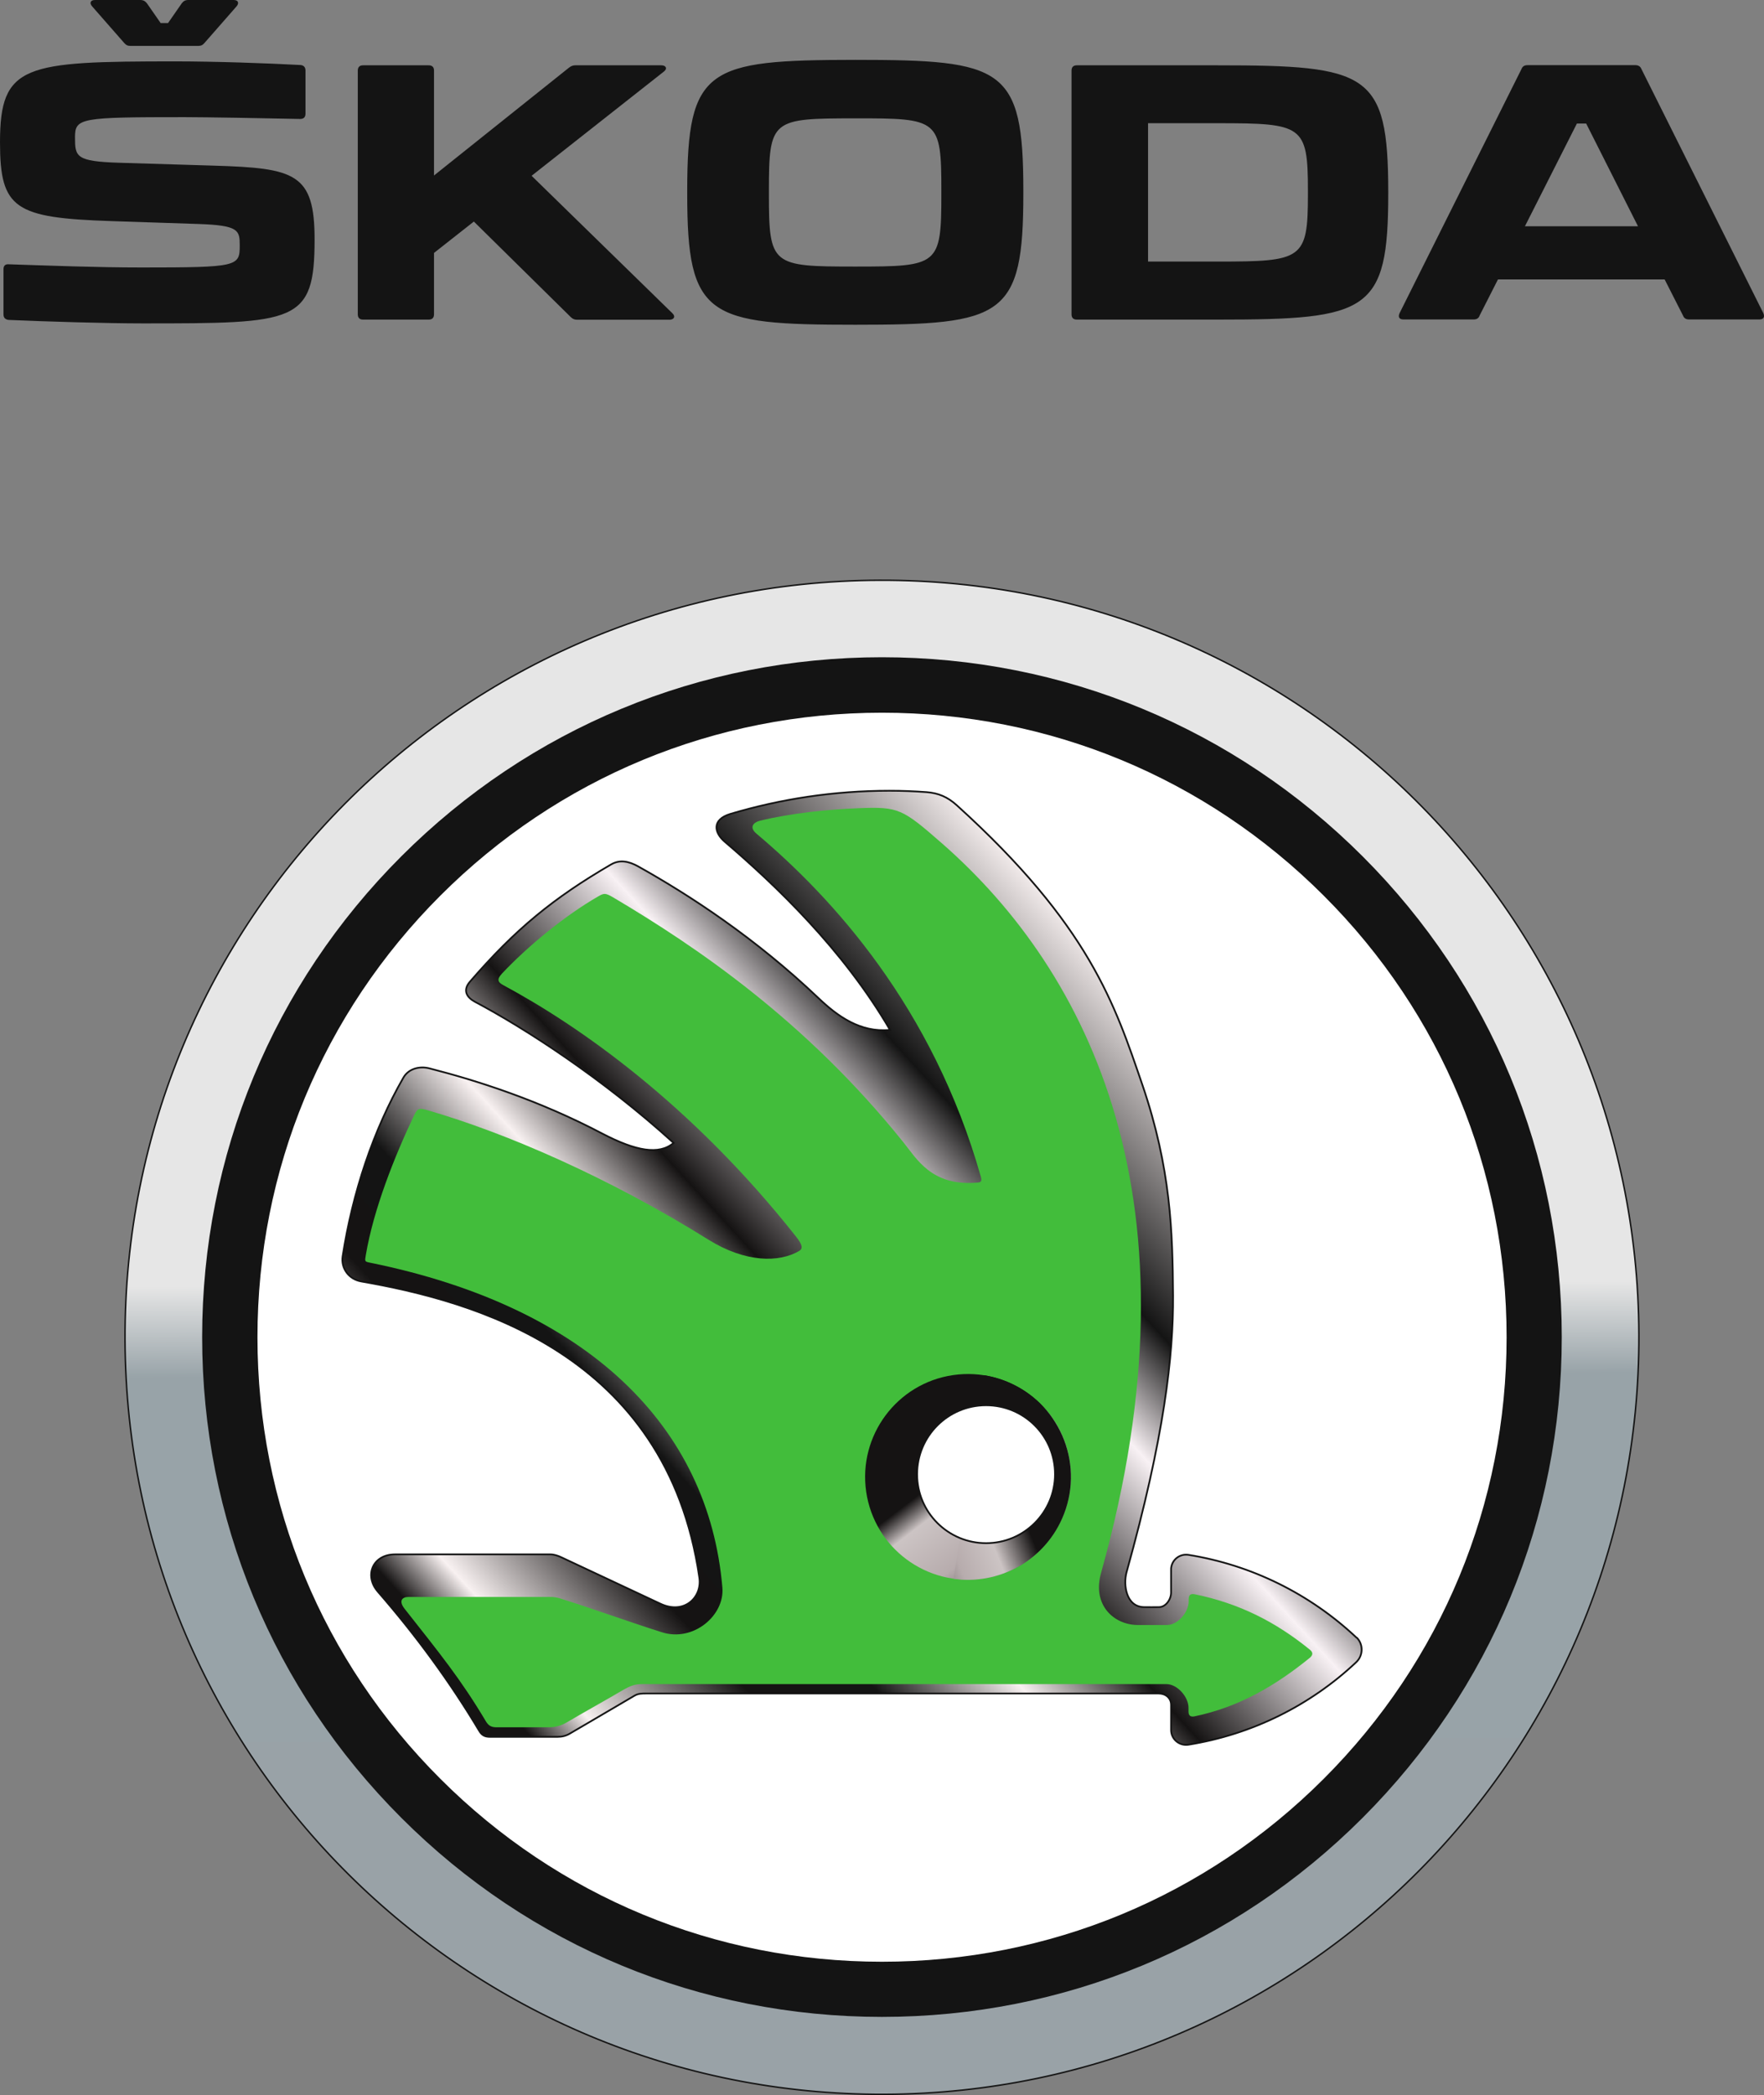 <?xml version="1.0" encoding="UTF-8"?><svg id="Layer_1" xmlns="http://www.w3.org/2000/svg" xmlns:xlink="http://www.w3.org/1999/xlink" viewBox="0 0 1164.06 1382.49"><rect x="0" y="0" width="1164.06" height="1382.49" fill="#808080" stroke="none"/><defs><style>.cls-1{fill:url(#Unbenannter_Verlauf);stroke-linecap:square;stroke-width:.97px;}.cls-1,.cls-2,.cls-3{stroke:#141414;}.cls-2{fill:url(#Unbenannter_Verlauf_2);}.cls-2,.cls-3{stroke-width:1.14px;}.cls-4{fill:#141414;}.cls-5{fill:url(#Unbenannter_Verlauf_3);}.cls-3,.cls-6{fill:#fff;}.cls-7{fill:#42bd3b;}.cls-8{fill:url(#Unbenannter_Verlauf_4);}</style><linearGradient id="Unbenannter_Verlauf" x1="-2585.84" y1="306.66" x2="-2311.74" y2="306.66" gradientTransform="translate(-563.51 -8071.25) rotate(-90.2) scale(3.66 3.63)" gradientUnits="userSpaceOnUse"><stop offset="0" stop-color="#99a2a7"/><stop offset=".48" stop-color="#98a3a8"/><stop offset=".54" stop-color="#e6e6e6"/><stop offset="1" stop-color="#e6e6e6"/></linearGradient><linearGradient id="Unbenannter_Verlauf_2" x1="-2217.69" y1="-326.83" x2="-2101.43" y2="-220.46" gradientTransform="translate(12932.58 -688.47) scale(5.71 -5.71)" gradientUnits="userSpaceOnUse"><stop offset="0" stop-color="#151313"/><stop offset=".09" stop-color="#151313"/><stop offset=".13" stop-color="#f8f1f1"/><stop offset=".23" stop-color="#151313"/><stop offset=".3" stop-color="#141414"/><stop offset=".38" stop-color="#f8f1f1"/><stop offset=".45" stop-color="#151313"/><stop offset=".56" stop-color="#f8f1f4"/><stop offset=".63" stop-color="#141414"/><stop offset=".79" stop-color="#f8f1f1"/><stop offset="1" stop-color="#f8f1f2"/></linearGradient><linearGradient id="Unbenannter_Verlauf_3" x1="-1987.44" y1="-405.65" x2="-1975.89" y2="-384.88" gradientTransform="translate(9583.71 1469.39) rotate(-8.32) scale(4.42)" gradientUnits="userSpaceOnUse"><stop offset="0" stop-color="#151313"/><stop offset=".16" stop-color="#ccc4c4"/><stop offset=".5" stop-color="#b7acad"/><stop offset="1" stop-color="#151313"/></linearGradient><linearGradient id="Unbenannter_Verlauf_4" x1="-2789.84" y1="-638.5" x2="-2773.73" y2="-621.74" gradientTransform="translate(-11748.64 -1473.7) rotate(-155.97) scale(4.42 -4.42)" gradientUnits="userSpaceOnUse"><stop offset="0" stop-color="#151313"/><stop offset=".25" stop-color="#ccc4c4"/><stop offset=".5" stop-color="#b7acad"/><stop offset="1" stop-color="#151313"/></linearGradient></defs><path class="cls-4" d="M60.8,4.2l21.2,24.2c1.2,1.4,2.3,1.9,4.2,1.9h44.5c1.9,0,3-.5,4.2-1.9l21.2-24.2c1.8-2.1,1.2-4.2-1.9-4.2h-30c-1.9,0-3.1.7-4.2,2.1l-9.1,13.1h-4.9l-9.1-13.1C95.7.7,94.6,0,92.5,0h-29.8C59.6,0,58.9,2.1,60.8,4.2M453.5,125.8v2.3c0,81.3,13.3,86.2,110.9,86.2s110.9-4.9,110.9-86.5v-2.1c0-81.3-13.3-86.2-110.9-86.2-97.6.1-110.9,5-110.9,86.3M443.6,206.6l-92.8-90.6,87.2-68.7c2.6-1.9,1.6-4.2-1.6-4.2h-56.8c-1.6,0-2.8.5-4.2,1.6l-89,71.1V46.6c0-2.3-1.2-3.5-3.5-3.5h-43.3c-2.3,0-3.5,1.2-3.5,3.5v160.8c0,2.3,1.2,3.5,3.5,3.5h43.3c2.3,0,3.5-1.2,3.5-3.5v-40.5l26.3-20.7,63.8,62.9c1.4,1.4,2.6,1.9,4.4,1.9h61.1c3-.2,3.9-2.3,1.6-4.4M803.5,43.1h-92.9c-2.3,0-3.5,1.2-3.5,3.5v160.8c0,2.3,1.2,3.5,3.5,3.5h93c99.5,0,112.5-4.9,112.5-83.2v-1.4c-.1-78.3-13.1-83.2-112.6-83.2M1163.6,206.6l-80.4-161c-.7-1.8-2.1-2.6-4-2.6h-71.2c-1.9,0-3.3.7-4,2.6l-80.4,161c-1.2,2.6-.2,4.2,2.5,4.2h46.4c1.8,0,3.3-.7,3.9-2.6l12.1-23.8h110l12.1,23.8c.7,1.9,2.1,2.6,4,2.6h46.4c2.8,0,3.7-1.6,2.6-4.2M621.2,125.8v2.3c0,47.1-1.9,47.8-56.9,47.8s-56.9-.7-56.9-47.8v-2.3c0-47.1,1.9-47.7,56.9-47.7,55.1-.1,56.9.6,56.9,47.7M863.1,125.8v2.3c0,43.1-3.5,44.5-59.4,44.5h-46.1v-91.3h46.1c55.9,0,59.4,1.4,59.4,44.5M1080.9,149.3h-74.6l34.3-67.8h6.1l34.2,67.8ZM5.6,211.1c24.7,1.1,65,2.3,88.3,2.3,101.6,0,113.7-.2,113.7-55.4,0-43.6-12.8-47.1-66.6-48.7l-62.4-1.9c-28.6-.9-29.1-4-29.1-16.8s3.5-13.3,72.2-13.3c13,0,54.5.7,76.4,1.2,2.3,0,3.5-1.2,3.5-3.5v-28.4c0-2.3-1.2-3.5-3.3-3.7-21.7-1.2-57.1-2.4-82.5-2.4-99.7,0-115.8,1.9-115.8,53.4,0,44,9.8,49.9,73.6,52l57.3,1.9c26.8.9,27.3,4.2,27.3,14.2,0,13.8-1.2,14.5-64.6,14.5-29.6,0-60.1-1.2-87.8-2.1-2.3-.2-3.5.9-3.5,3.3v29.8c0,2.2,1.2,3.3,3.3,3.6"/><path class="cls-1" d="M580.3,382.9c275.9-1,500.3,221.9,501.2,497.8,1,275.9-221.9,500.3-497.8,501.3s-500.2-222-501.2-497.9,221.9-500.3,497.8-501.2Z"/><path class="cls-4" d="M582,1330.9c-119.8,0-232.5-46.6-317.2-131.4-84.7-84.7-131.4-197.4-131.4-317.2s46.7-232.5,131.4-317.2c84.7-84.7,197.4-131.4,317.2-131.4s232.5,46.7,317.2,131.4c84.7,84.7,131.4,197.3,131.4,317.2s-46.7,232.4-131.4,317.2c-84.7,84.8-197.3,131.4-317.2,131.4"/><path class="cls-6" d="M582,1294.5c-110.1,0-213.6-42.9-291.4-120.7-77.9-77.8-120.7-181.3-120.7-291.4s42.9-213.6,120.7-291.4c77.8-77.8,181.3-120.7,291.4-120.7s213.6,42.8,291.5,120.7c77.9,77.8,120.7,181.3,120.7,291.4s-42.9,213.6-120.7,291.4c-77.9,77.9-181.4,120.7-291.5,120.7"/><path class="cls-2" d="M894.9,1080.4c-30.5-28.6-68.9-47.7-110.7-54.4-5.4-.8-10.4,2.8-11.3,8.2-.1.5-.1,1-.1,1.5v15.2c0,4.5-3.5,9.6-8,9.6-3.3,0-6.6.1-9.9,0-11.7-.2-13.8-14.5-11.5-23,24.9-89.2,31-143.3,30.7-182.7-.3-41.9-1.4-83.6-20.2-138.8-18.2-53.1-34.8-105.2-122.6-184.7-6-5.4-12-8-20-8.6-8.6-.6-15.7-.9-24.5-.9-36.5,0-71.6,5.4-104.9,15.3-12.4,3.8-10.6,12.4-3.7,18.3,33.2,28.4,78.1,71,109.1,124.2-19.6,1.9-34.6-9-47.3-21.1-41.4-39.4-84.6-67.6-118.9-86.8-6-3.3-11.9-4.7-17.8-1.3-37.8,22-63.2,42.6-93.2,77.4-5.1,5.9-1.8,10.5,3.2,13.2,32.8,17.4,84.1,50.4,131.2,93.2-9.6,8.1-24.8,5.4-46.9-6.1-42.4-22.3-83.1-35.1-114.2-43.1-6.7-1.7-13.8.2-17.2,6.1-19.9,34.6-33.6,76-40.1,117.9-1.2,8.1,4.2,15.2,12.3,16.6,72.5,12.7,201.6,46.7,223.1,195.5,1.9,13-10,24.5-25.6,17.2-21.8-10.2-43.5-20.4-65.3-30.6-2.3-1.1-4.9-2-7.4-2h-102.6c-14.6,0-20.6,14-11.1,24.8,24.7,28.4,47.3,59.1,66.7,91.6,1.7,2.9,3.7,4,7,4h44.8c3,0,5.7-.7,8.3-2.3,14.1-8.3,28.2-16.5,42.3-24.8,2.6-1.6,5.2-1.5,8.3-1.5h337.7c4.5,0,8.2,2.9,8.2,7.5v16.6c0,6,5.4,10.6,11.4,9.7,41.8-6.7,80.3-25.8,110.7-54.4,4.6-4.3,4.9-11.5.6-16.1-.2,0-.4-.2-.6-.4"/><path class="cls-7" d="M643.3,1031.8c-33.3,0-60.2-26.9-60.2-60.1s26.9-60.2,60.2-60.2,60.2,26.9,60.2,60.2-27,60.1-60.2,60.1h0ZM864.5,1088.7c-22.8-18.6-46.9-30.7-76.2-36.7-2.6-.5-3.9.5-3.9,3.2v1.5c0,7.2-7.2,15.6-14.4,15.6h-19c-16,0-30.4-13.2-24.4-34.4,68.7-245-8.1-396.5-104.9-481.3-26.3-23-28.7-24.3-54.9-23.3-20.7.8-44.9,3.3-65.4,8.3-4,1-7.4,4.2-2.1,8.6,49.7,41.9,116.2,114.1,148,226.5,1.1,3.9-1.2,3.6-4.2,3.8-28.5,1.7-38.1-15.7-47-26.8-64.6-80.4-136.9-129.2-191.1-161.3-5.4-3.2-6.3-3.2-10.4-.8-21.8,12.6-46.2,32.6-63.4,50.9-3.6,3.9-2.7,5.7,1.3,7.8,49,26.3,123.5,78,192.8,165.7,4.3,5.4,4.6,7.9,2.2,9.4-13.3,7.9-35.6,7.8-59.9-7.3-66-41.2-133.1-70.3-185.5-85.5-5.6-1.6-6.6-1.3-8.9,3.5-12.8,26.9-26.7,61.8-31.8,92.1-.6,4-1,4.3,2.7,5,144.4,29.3,223.6,108.5,232.6,214.4,1.6,18.4-19.2,36.1-39.9,29.5-22.4-7.1-44.2-15.1-66.7-22.2-2.4-.8-4.9-1.2-7.4-1.1h-93.2c-4.1,0-6.6,2.6-2.5,7.8,23.4,29.7,37.1,46.5,53.6,74.2,1.7,2.9,3.6,4,7,4h34.3c4.4.1,8.6-1.1,12.4-3.4,12.4-7.3,24.8-14.1,37.2-21.4,4-2.3,7.3-3.7,11.9-3.7h346.3c7.2,0,14.6,8.4,14.6,15.6v2.5c0,2.7,1.3,3.7,3.9,3.2,29.3-6.1,53.3-20.1,76.2-38.7,2.1-1.8,2.1-3.5.1-5.2"/><path class="cls-5" d="M706,964.7c5.4,37.1-20.3,71.6-57.4,77-37.1,5.4-71.6-20.2-77-57.3s20.3-71.6,57.3-77c37.2-5.4,71.7,20.2,77.1,57.3"/><path class="cls-8" d="M649.7,907.5l-20.4,134.3c29.2,4.2,58.9-11.3,71.5-39.6,15.3-34.3-.1-74.3-34.3-89.6-5.3-2.4-11-4.1-16.8-5.1h0Z"/><path class="cls-3" d="M696.2,972.8c0,25.1-20.4,45.5-45.5,45.5s-45.5-20.4-45.5-45.5,20.3-45.5,45.5-45.5,45.5,20.4,45.5,45.5"/></svg>